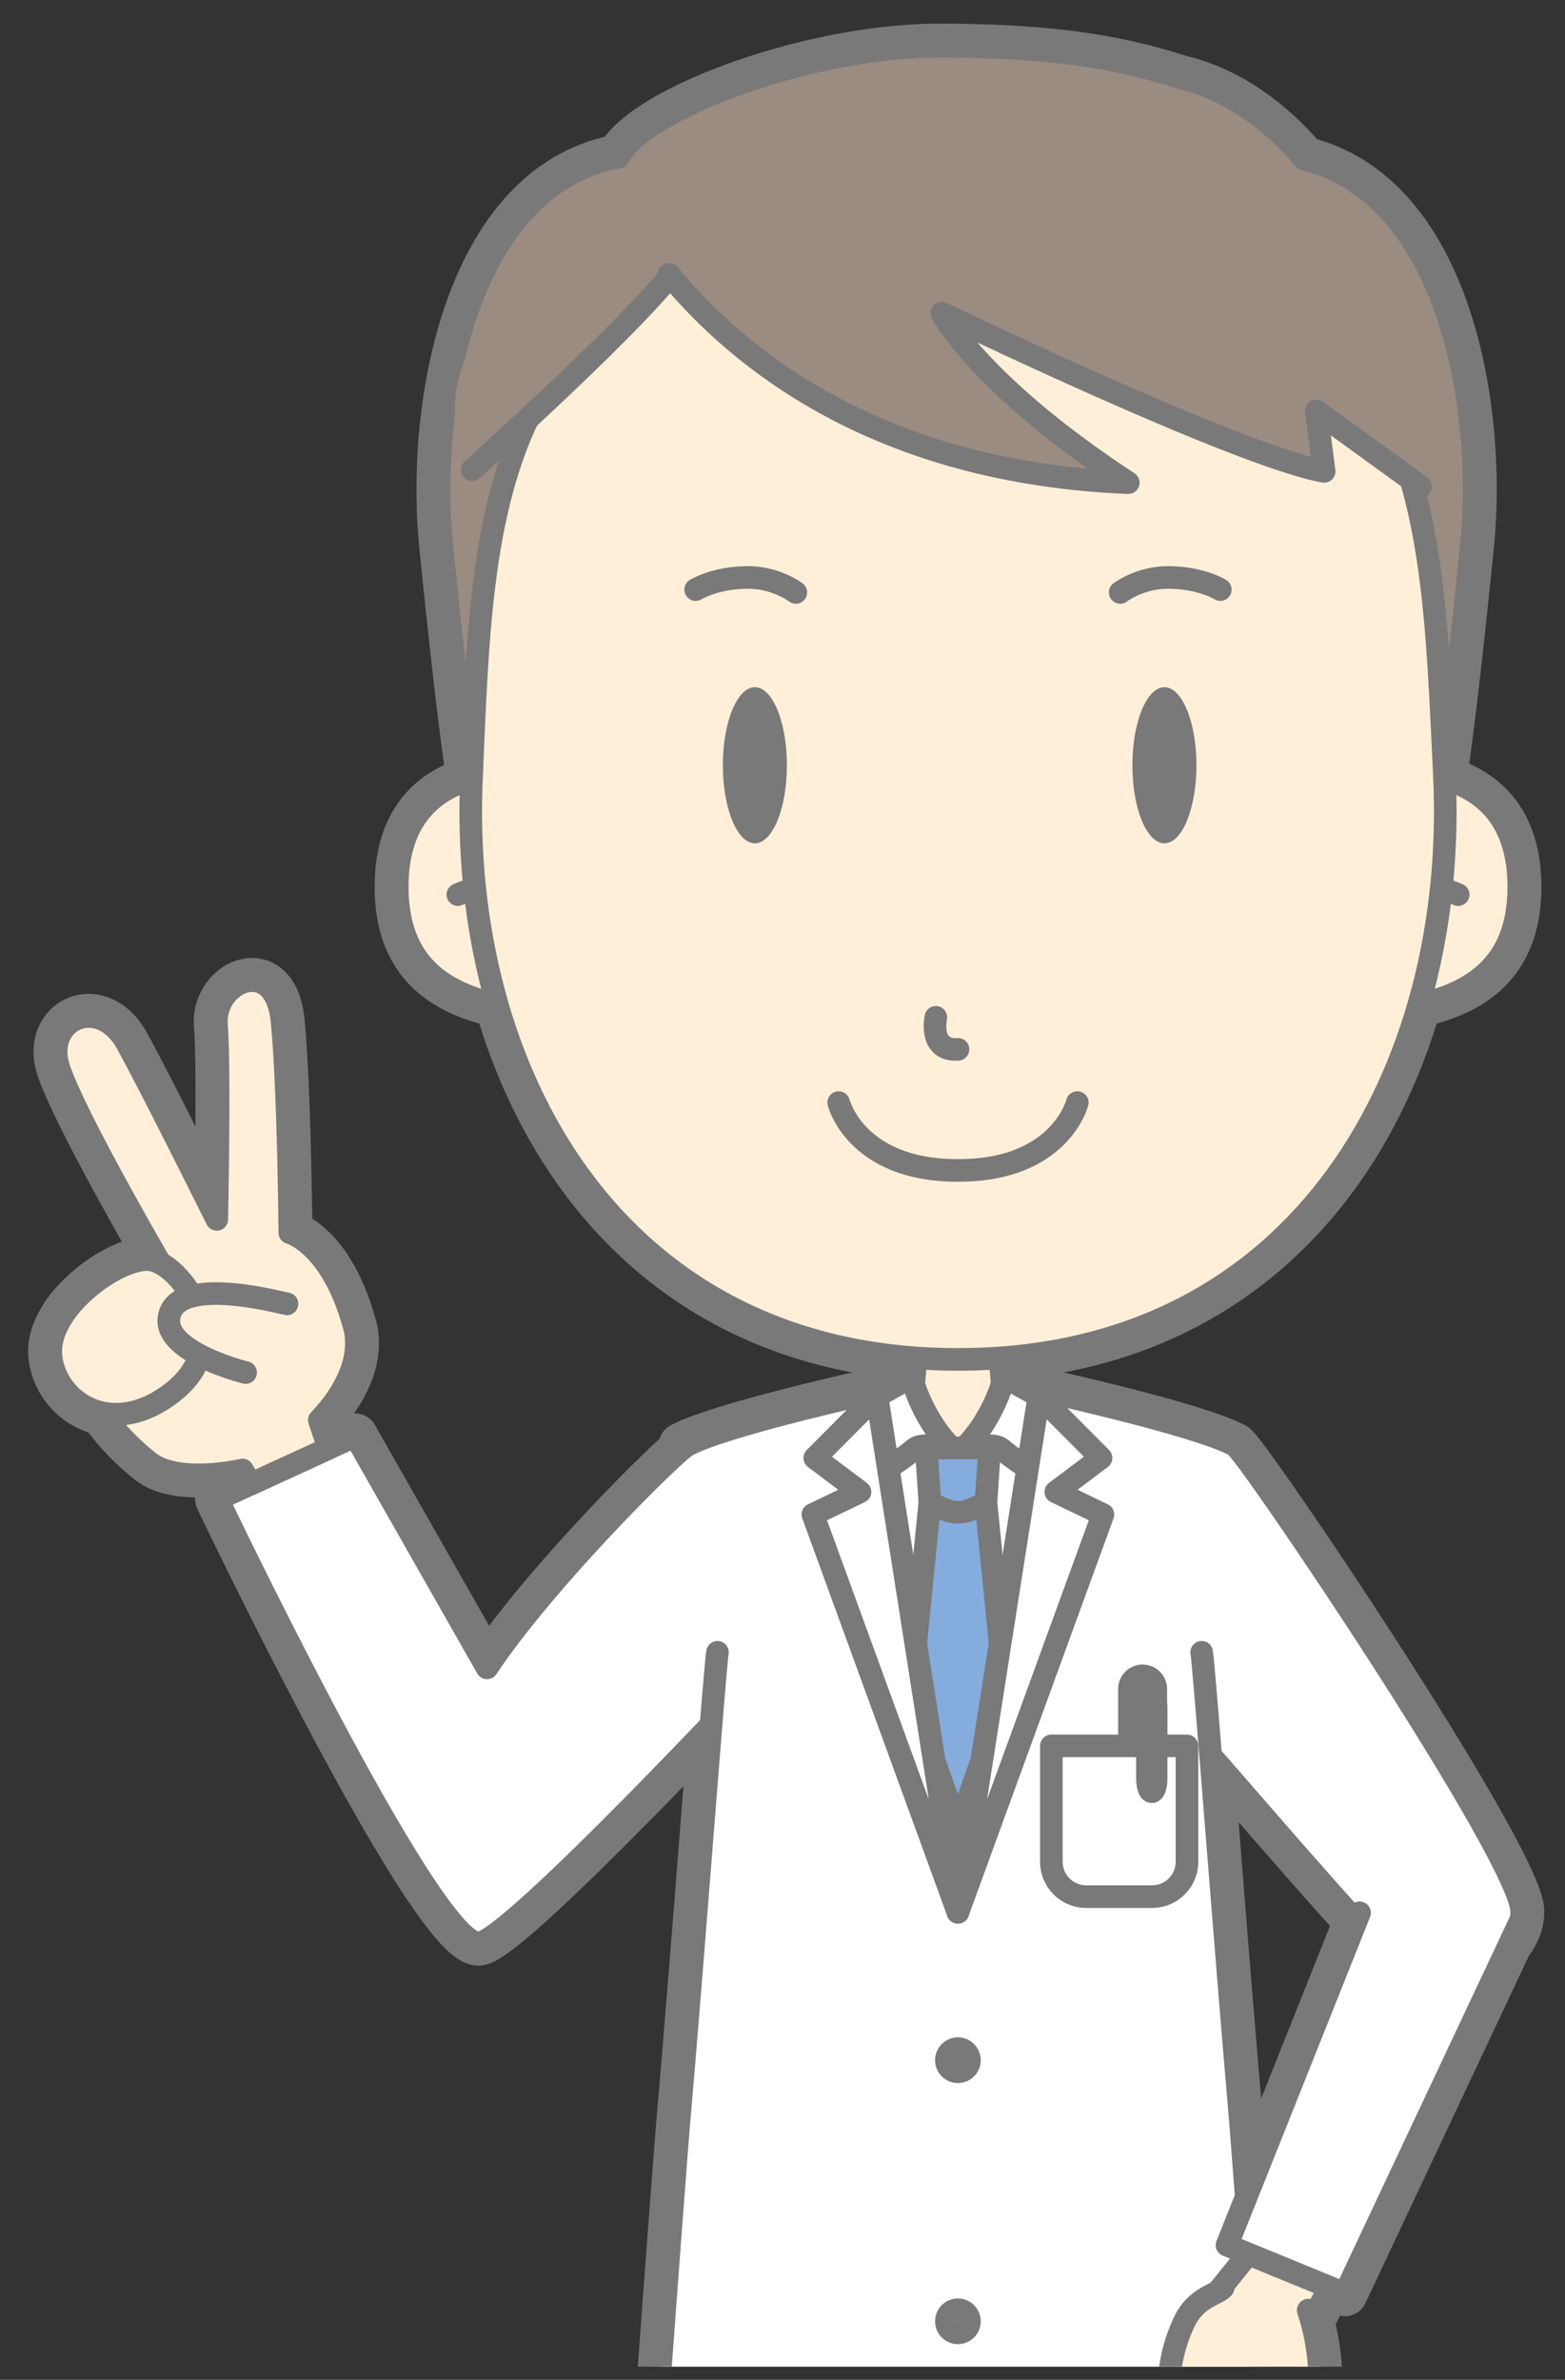 <?xml version="1.0"?>
<svg xmlns="http://www.w3.org/2000/svg" width="277" height="421" viewBox="0 0 277 421">
  <rect x="0" y="0" width="277" height="421" fill="#333333" stroke="none"/>
  <defs>
    <clipPath id="a">
      <path d="M275 1.779v416.897H2.583V1.779H275z"/>
    </clipPath>
  </defs>
  <g clip-path="url(#a)">
    <path d="M220.58 388.651c-.593-7.887-1.048-13.709-1.3-16.595-1.463-16.73-3.563-43.619-5.004-61.495 7.855 8.988 18.363 21.195 25.773 29.313zm48.756-50.485c0-9.334-48.533-81.249-50.783-82.469-6.99-3.793-36.098-10.112-36.121-10.118h-1.111l-3.565-1.985s-.109.456-.355 1.222l-.436-4.6c40.399-2.894 64.611-29.503 74.143-62.484 11.886-2.558 17.709-9.246 17.709-20.843 0-12.16-6.43-17.174-13.141-19.103a6.552 6.552 0 01-.008-.2c.463-3.123 2.194-15.404 4.774-41.201 2.443-24.458-4.104-62.037-29.629-68.229 0 0-8.528-11.196-21.654-14.343-8.571-2.664-19.538-5.629-42.833-5.629-23.294 0-52.624 11.203-56.801 19.586-26.826 4.885-33.839 43.615-31.339 68.615 2.687 26.87 4.452 39.075 4.826 41.541-6.55 2.023-12.7 7.071-12.7 18.963 0 11.596 5.821 18.284 17.703 20.842 9.531 32.979 33.745 59.587 74.14 62.485l-.442 4.662c-.26-.801-.375-1.284-.375-1.284l-3.564 1.985h-1.084c-.024.006-29.132 6.325-36.123 10.118l.162.668c-4.831 4.015-24.99 24.319-34.524 38.69l-23.333-41-14.099 6.47 9.414-4.321-1.668-4.985c4.815-5.037 7.649-11.169 6.166-16.597-3.993-14.628-11.391-16.538-11.391-16.538s-.201-25.487-1.381-37.445c-1.181-11.958-12.221-6.98-11.595.71.624 7.687.05 34.37.05 34.37s-10.937-22.066-15.842-31.041c-4.907-8.978-14.922-4.276-12.094 4.284 2.829 8.559 17.631 33.991 17.631 33.991-.148.061-.285.126-.43.189a4.612 4.612 0 00-1.065-.272c-5.418-.648-18.021 8.36-17.576 16.587.264 4.851 3.915 9.399 9.151 10.489 1.968 2.961 4.711 5.895 8.199 8.681 5.143 4.11 16.575 1.429 16.575 1.429l1.462 2.485-5.84 2.68s37.488 78.512 46.154 78.512c3.76 0 27.565-24.339 41.158-38.567-1.442 17.792-3.898 49.763-5.525 68.389-.637 7.273-2.545 32.981-4.771 63.517-4.219 57.834-3.907 132.983-3.907 132.983h2.053l-3.564 88.022 3.22 5.261-3.851 10.717 8.967.049c-2.492.884-4.747 2.075-6.464 3.687-6.641 6.237-2.546 8.236-2.546 8.236h31.846v-11.799l1.984.011 12.504-104.184h11.737l2.306-38.332 2.307 38.332h11.433l12.504 104.184 1.983-.011v11.799h31.847s4.096-1.999-2.545-8.236c-1.716-1.612-3.972-2.803-6.464-3.687l8.966-.049-3.851-10.717 3.221-5.261-3.565-88.022h2.356s.238-66.842-3.237-123.249a7.37 7.37 0 00.957-.391c7.037-3.502 9.981-22.92 6.397-35.744l3.16-6.04 2.74 1.125 29.154-61.914c1.321-1.642 2.133-3.559 2.133-5.676" fill="#797979"/>
    <path d="M220.58 388.651c-.593-7.887-1.048-13.709-1.3-16.595-1.463-16.73-3.563-43.619-5.004-61.495 7.855 8.988 18.363 21.195 25.773 29.313l-19.469 48.777zm48.756-50.485c0-9.334-48.533-81.249-50.783-82.469-6.99-3.793-36.098-10.112-36.121-10.118h-1.111l-3.565-1.985s-.109.456-.355 1.222l-.436-4.6c40.399-2.894 64.611-29.503 74.143-62.484 11.886-2.558 17.709-9.246 17.709-20.843 0-12.16-6.43-17.174-13.141-19.103a6.552 6.552 0 01-.008-.2c.463-3.123 2.194-15.404 4.774-41.201 2.443-24.458-4.104-62.037-29.629-68.229 0 0-8.528-11.196-21.654-14.343-8.571-2.664-19.538-5.629-42.833-5.629-23.294 0-52.624 11.203-56.801 19.586-26.826 4.885-33.839 43.615-31.339 68.615 2.687 26.87 4.452 39.075 4.826 41.541-6.55 2.023-12.7 7.071-12.7 18.963 0 11.596 5.821 18.284 17.703 20.842 9.531 32.979 33.745 59.587 74.14 62.485l-.442 4.662c-.26-.801-.375-1.284-.375-1.284l-3.564 1.985h-1.084c-.024.006-29.132 6.325-36.123 10.118l.162.668c-4.831 4.015-24.99 24.319-34.524 38.69l-23.333-41-14.099 6.47 9.414-4.321-1.668-4.985c4.815-5.037 7.649-11.169 6.166-16.597-3.993-14.628-11.391-16.538-11.391-16.538s-.201-25.487-1.381-37.445c-1.181-11.958-12.221-6.98-11.595.71.624 7.687.05 34.37.05 34.37s-10.937-22.066-15.842-31.041c-4.907-8.978-14.922-4.276-12.094 4.284 2.829 8.559 17.631 33.991 17.631 33.991-.148.061-.285.126-.43.189a4.612 4.612 0 00-1.065-.272c-5.418-.648-18.021 8.36-17.576 16.587.264 4.851 3.915 9.399 9.151 10.489 1.968 2.961 4.711 5.895 8.199 8.681 5.143 4.11 16.575 1.429 16.575 1.429l1.462 2.485-5.84 2.68s37.488 78.512 46.154 78.512c3.76 0 27.565-24.339 41.158-38.567-1.442 17.792-3.898 49.763-5.525 68.389-.637 7.273-2.545 32.981-4.771 63.517-4.219 57.834-3.907 132.983-3.907 132.983h2.053l-3.564 88.022 3.22 5.261-3.851 10.717 8.967.049c-2.492.884-4.747 2.075-6.464 3.687-6.641 6.237-2.546 8.236-2.546 8.236h31.846v-11.799l1.984.011 12.504-104.184h11.737l2.306-38.332 2.307 38.332h11.433l12.504 104.184 1.983-.011v11.799h31.847s4.096-1.999-2.545-8.236c-1.716-1.612-3.972-2.803-6.464-3.687l8.966-.049-3.851-10.717 3.221-5.261-3.565-88.022h2.356s.238-66.842-3.237-123.249a7.37 7.37 0 00.957-.391c7.037-3.502 9.981-22.92 6.397-35.744l3.16-6.04 2.74 1.125 29.154-61.914c1.321-1.642 2.133-3.559 2.133-5.676z" stroke="#797979" stroke-width="8" stroke-linecap="round" stroke-linejoin="round" fill="none"/>
    <path d="M226.02 663.338l3.221-5.261-9.26-228.618-.321-30.157h-99.943l-.322 30.157-9.258 228.618 3.22 5.261-3.851 10.717 33.787.184 24.991-208.217 1.404-1.556 1.406 1.556 24.99 208.217 33.787-.184z" fill="#A2A2A2"/>
    <path d="M226.02 663.338l3.221-5.261-9.26-228.618-.321-30.157h-99.943l-.322 30.157-9.258 228.618 3.22 5.261-3.851 10.717 33.787.184 24.991-208.217 1.404-1.556 1.406 1.556 24.99 208.217 33.787-.184-3.851-10.717z" stroke="#797979" stroke-width="4" stroke-linecap="round" stroke-linejoin="round" fill="none"/>
    <path d="M230.813 28.156s-8.528-11.196-21.654-14.343c-8.571-2.664-19.538-5.629-42.833-5.629-23.294 0-52.624 11.203-56.801 19.586-26.826 4.885-33.839 43.615-31.339 68.615 3.038 30.386 4.9 42.027 4.9 42.027l.054 2.497 11.534-8.241 74.641-2.532 74.638 2.532 11.534 8.241.054-2.497s1.862-11.641 4.901-42.027c2.443-24.458-4.104-62.037-29.629-68.229" fill="#9B8C81"/>
    <path d="M230.813 28.156s-8.528-11.196-21.654-14.343c-8.571-2.664-19.538-5.629-42.833-5.629-23.294 0-52.624 11.203-56.801 19.586-26.826 4.885-33.839 43.615-31.339 68.615 3.038 30.386 4.9 42.027 4.9 42.027l.054 2.497 11.534-8.241 74.641-2.532 74.638 2.532 11.534 8.241.054-2.497s1.862-11.641 4.901-42.027c2.443-24.458-4.104-62.037-29.629-68.229z" stroke="#797979" stroke-width="4" stroke-linecap="round" stroke-linejoin="round" fill="none"/>
    <path d="M218.553 255.697c-6.994-3.794-36.123-10.118-36.123-10.118h-25.74s-29.129 6.324-36.123 10.118l10.103 41.608h77.78z" fill="#FFF"/>
    <path d="M218.553 255.697c-6.994-3.794-36.123-10.118-36.123-10.118h-25.74s-29.129 6.324-36.123 10.118l10.103 41.608h77.78l10.103-41.608z" stroke="#797979" stroke-width="4" stroke-linecap="round" stroke-linejoin="round" fill="none"/>
    <path d="M182.432 245.579h-4.959l-1.424-15.032-6.488-4.22-6.49 4.22-1.424 15.032h-4.957c-3.85 7.501 7.761 14.996 7.761 14.996l5.11 7.355 5.109-7.355s11.612-7.495 7.762-14.996" fill="#FFEFD9"/>
    <path d="M182.432 245.579h-4.959l-1.424-15.032-6.488-4.22-6.49 4.22-1.424 15.032h-4.957c-3.85 7.501 7.761 14.996 7.761 14.996l5.11 7.355 5.109-7.355s11.612-7.495 7.762-14.996z" stroke="#797979" stroke-width="4" stroke-linecap="round" stroke-linejoin="round" fill="none"/>
    <path d="M182.43 245.579s29.129 6.324 36.123 10.118c2.25 1.22 50.783 73.135 50.783 82.469 0 9.334-15.695 14.89-22.027 9.223-6.475-5.793-29.123-32.579-39.078-43.68" fill="#FFF"/>
    <path d="M182.43 245.579s29.129 6.324 36.123 10.118c2.25 1.22 50.783 73.135 50.783 82.469 0 9.334-15.695 14.89-22.027 9.223-6.475-5.793-29.123-32.579-39.078-43.68" stroke="#797979" stroke-width="4" stroke-linecap="round" stroke-linejoin="round" fill="none"/>
    <path d="M157.743 245.579s-29.13 6.324-36.124 10.118c-2.25 1.22-25.08 23.782-35.414 39.358l-23.333-41-24.333 11.166s37.488 78.512 46.154 78.512c5.313 0 50.645-48.593 50.645-48.593" fill="#FFF"/>
    <path d="M157.743 245.579s-29.13 6.324-36.124 10.118c-2.25 1.22-25.08 23.782-35.414 39.358l-23.333-41-24.333 11.166s37.488 78.512 46.154 78.512c5.313 0 50.645-48.593 50.645-48.593" stroke="#797979" stroke-width="4" stroke-linecap="round" stroke-linejoin="round" fill="none"/>
    <path d="M126.992 292.305c-.396 1.749-4.363 54.878-6.666 81.25-.637 7.273-2.545 32.981-4.771 63.517-4.219 57.834-3.907 132.983-3.907 132.983h55.886l2.306-38.332 2.307 38.332h55.885s.271-75.908-3.971-134.204c-2.235-30.71-4.147-56.532-4.781-63.795-2.305-26.372-6.196-78.002-6.592-79.751" fill="#FFF"/>
    <path d="M126.992 292.305c-.396 1.749-4.363 54.878-6.666 81.25-.637 7.273-2.545 32.981-4.771 63.517-4.219 57.834-3.907 132.983-3.907 132.983h55.886l2.306-38.332 2.307 38.332h55.885s.271-75.908-3.971-134.204c-2.235-30.71-4.147-56.532-4.781-63.795-2.305-26.372-6.196-78.002-6.592-79.751" stroke="#797979" stroke-width="4" stroke-linecap="round" stroke-linejoin="round" fill="none"/>
    <path d="M169.547 319.531l19.473-65.209-19.598 1.853-19.346-1.853z" fill="#FFF"/>
    <path d="M169.547 319.531l19.473-65.209-19.598 1.853-19.346-1.853 19.471 65.209z" stroke="#797979" stroke-width="4" stroke-linecap="round" stroke-linejoin="round" fill="none"/>
    <path d="M177.756 243.594s-1.922 8.147-8.209 13.603c0 0 5.764-2.655 7.86-.747 2.095 1.909 10.48 7.157 10.48 7.157l-4.193-16.706z" fill="#FFF"/>
    <path d="M177.756 243.594s-1.922 8.147-8.209 13.603c0 0 5.764-2.655 7.86-.747 2.095 1.909 10.48 7.157 10.48 7.157l-4.193-16.706-5.938-3.307z" stroke="#797979" stroke-width="4" stroke-linecap="round" stroke-linejoin="round" fill="none"/>
    <path d="M161.338 243.594s1.922 8.147 8.209 13.603c0 0-5.763-2.655-7.859-.747-2.096 1.909-10.479 7.157-10.479 7.157l4.192-16.706z" fill="#FFF"/>
    <path d="M161.338 243.594s1.922 8.147 8.209 13.603c0 0-5.763-2.655-7.859-.747-2.096 1.909-10.479 7.157-10.479 7.157l4.192-16.706 5.937-3.307z" stroke="#797979" stroke-width="4" stroke-linecap="round" stroke-linejoin="round" fill="none"/>
    <path d="M174.565 266.298l-5.018-.359-5.017.359-3.344 33.43 8.361 23.681 8.362-23.681z" fill="#84ADDE"/>
    <path d="M174.565 266.298l-5.018-.359-5.017.359-3.344 33.43 8.361 23.681 8.362-23.681-3.344-33.43z" stroke="#797979" stroke-width="4" stroke-linecap="round" stroke-linejoin="round" fill="none"/>
    <path d="M163.932 256.166l.641 9.5s2.593 1.875 4.974 1.875c2.381 0 4.975-1.875 4.975-1.875l.638-9.5z" fill="#84ADDE"/>
    <path d="M163.932 256.166l.641 9.5s2.593 1.875 4.974 1.875c2.381 0 4.975-1.875 4.975-1.875l.638-9.5h-11.228z" stroke="#797979" stroke-width="4" stroke-linecap="round" stroke-linejoin="round" fill="none"/>
    <path d="M171.588 364.466a2.04 2.04 0 11-4.082 0 2.041 2.041 0 014.082 0" fill="#FFF"/>
    <path d="M171.588 364.466a2.04 2.04 0 11-4.082 0 2.041 2.041 0 014.082 0z" stroke="#797979" stroke-width="4" stroke-linecap="round" stroke-linejoin="round" fill="none"/>
    <path d="M171.588 410.658a2.041 2.041 0 11-4.083 0 2.041 2.041 0 014.083 0" fill="#FFF"/>
    <path d="M171.588 410.658a2.041 2.041 0 11-4.083 0 2.041 2.041 0 014.083 0z" stroke="#797979" stroke-width="4" stroke-linecap="round" stroke-linejoin="round" fill="none"/>
    <path d="M155.2 246.901l-10.987 11.025 8 6-8.332 4 25.666 70.377z" fill="#FFF"/>
    <path d="M155.2 246.901l-10.987 11.025 8 6-8.332 4 25.666 70.377-14.347-91.402z" stroke="#797979" stroke-width="4" stroke-linecap="round" stroke-linejoin="round" fill="none"/>
    <path d="M183.897 246.901l10.984 11.025-8 6 8.334 4-25.668 70.377z" fill="#FFF"/>
    <path d="M183.897 246.901l10.984 11.025-8 6 8.334 4-25.668 70.377 14.35-91.402z" stroke="#797979" stroke-width="4" stroke-linecap="round" stroke-linejoin="round" fill="none"/>
    <path d="M204.571 311.136a2.334 2.334 0 01-4.666 0v-12.334a2.333 2.333 0 014.666 0z" fill="#797979"/>
    <path d="M204.571 311.136a2.334 2.334 0 01-4.666 0v-12.334a2.333 2.333 0 014.666 0v12.334z" stroke="#797979" stroke-width="4" stroke-linecap="round" stroke-linejoin="round" fill="none"/>
    <path d="M186.088 308.854v20.505a6.173 6.173 0 006.172 6.171h11.656a6.171 6.171 0 006.172-6.171v-20.505z" fill="#FFF"/>
    <path d="M186.088 308.854v20.505a6.173 6.173 0 006.172 6.171h11.656a6.171 6.171 0 006.172-6.171v-20.505h-24z" stroke="#797979" stroke-width="4" stroke-linecap="round" stroke-linejoin="round" fill="none"/>
    <path d="M204.631 314.636c0 1.288-.346 2.333-.773 2.333-.424 0-.77-1.045-.77-2.333v-12.334c0-1.288.346-2.333.77-2.333.427 0 .773 1.045.773 2.333z" fill="#797979"/>
    <path d="M204.631 314.636c0 1.288-.346 2.333-.773 2.333-.424 0-.77-1.045-.77-2.333v-12.334c0-1.288.346-2.333.77-2.333.427 0 .773 1.045.773 2.333v12.334z" stroke="#797979" stroke-width="4" stroke-linecap="round" stroke-linejoin="round" fill="none"/>
    <path d="M98.455 137.253s-28.143-5.807-28.143 19.636c0 14.967 9.688 21.763 29.606 22.048" fill="#FFEFD9"/>
    <path d="M98.455 137.253s-28.143-5.807-28.143 19.636c0 14.967 9.688 21.763 29.606 22.048" stroke="#797979" stroke-width="4" stroke-linecap="round" stroke-linejoin="round" fill="none"/>
    <path d="M81.037 158.266s3.687-1.703 7.203-1.682" fill="#FFEFD9"/>
    <path d="M81.037 158.266s3.687-1.703 7.203-1.682" stroke="#797979" stroke-width="4" stroke-linecap="round" stroke-linejoin="round" fill="none"/>
    <path d="M240.674 137.253s28.143-5.807 28.143 19.636c0 14.967-9.69 21.763-29.608 22.048" fill="#FFEFD9"/>
    <path d="M240.674 137.253s28.143-5.807 28.143 19.636c0 14.967-9.69 21.763-29.608 22.048" stroke="#797979" stroke-width="4" stroke-linecap="round" stroke-linejoin="round" fill="none"/>
    <path d="M258.092 158.266s-3.689-1.703-7.205-1.682" fill="#FFEFD9"/>
    <path d="M258.092 158.266s-3.689-1.703-7.205-1.682" stroke="#797979" stroke-width="4" stroke-linecap="round" stroke-linejoin="round" fill="none"/>
    <path d="M255.647 137.059c2.531 51.248-24.621 103.431-86.082 103.431-61.173 0-88.358-51.691-86.118-102.704 2.184-49.694 1.701-98.747 86.118-98.747 84.414 0 83.638 48.575 86.082 98.02" fill="#FFEFD9"/>
    <path d="M255.647 137.059c2.531 51.248-24.621 103.431-86.082 103.431-61.173 0-88.358-51.691-86.118-102.704 2.184-49.694 1.701-98.747 86.118-98.747 84.414 0 83.638 48.575 86.082 98.02z" stroke="#797979" stroke-width="4" stroke-linecap="round" stroke-linejoin="round" fill="none"/>
    <path d="M83.564 83.09s31.17-27.876 36.854-36.775l-1.363-11.29S67.702 54.242 83.564 83.09" fill="#9B8C81"/>
    <path d="M83.564 83.09s31.17-27.876 36.854-36.775" fill="#9C8A76"/>
    <path d="M83.564 83.09s31.17-27.876 36.854-36.775" stroke="#797979" stroke-width="4" stroke-linecap="round" stroke-linejoin="round" fill="none"/>
    <path d="M251.451 86.055l-18.468-13.37 1.385 10.704c-15.366-2.765-67.667-28.001-67.667-28.001s6.5 12.667 33 30.001c-44.5-1.834-75.249-28.834-87.553-43.732 0 0-4.196-7.852.554-11.852s35.689-20.841 72.999-15c37.313 5.841 55.5 26.25 61.75 41s4 30.25 4 30.25" fill="#9B8C81"/>
    <path d="M118.379 48.513c12.303 14.898 36.822 35.042 81.322 36.876-26.5-17.334-33-30.001-33-30.001s52.301 25.236 67.667 28.001l-1.385-10.704 18.468 13.37" stroke="#797979" stroke-width="4" stroke-linecap="round" stroke-linejoin="round" fill="none"/>
    <path d="M211.768 135.381c0 7.627-2.539 13.81-5.67 13.81-3.129 0-5.668-6.183-5.668-13.81 0-7.627 2.539-13.809 5.668-13.809 3.131 0 5.67 6.182 5.67 13.809M127.941 135.381c0 7.627 2.537 13.81 5.668 13.81 3.132 0 5.669-6.183 5.669-13.81 0-7.627-2.537-13.809-5.669-13.809-3.131 0-5.668 6.182-5.668 13.809" fill="#797979"/>
    <path d="M148.444 195.055s3 12 21 12M190.678 195.055s-3 12-21 12M165.643 179.972s-1.334 6 3.918 5.667M123.127 104.305s3.433-2.15 9.283-2.15c4.985 0 8.452 2.65 8.452 2.65M215.996 104.305s-3.435-2.15-9.285-2.15c-4.982 0-8.451 2.65-8.451 2.65" stroke="#797979" stroke-width="4" stroke-linecap="round" stroke-linejoin="round" fill="none"/>
    <path d="M231.801 411.335l9.438-18.044-11.059-6.055-15.539 19.319" fill="#FFEFD9"/>
    <path d="M231.801 411.335l9.438-18.044-11.059-6.055-15.539 19.319" stroke="#797979" stroke-width="4" stroke-linecap="round" stroke-linejoin="round" fill="none"/>
    <path d="M216.5 404.706c-1.082 1.258-4.828 1.608-6.943 6.146-3.961 8.497-3.531 18.442 1.986 19.833 5.043 1.27 2.844-7.114 2.844-7.114s.473 28.264 11.365 22.844c7.213-3.589 10.127-23.902 6.119-36.694-.73-2.332 0 0 0 0" fill="#FFEFD9"/>
    <path d="M216.5 404.706c-1.082 1.258-4.828 1.608-6.943 6.146-3.961 8.497-3.531 18.442 1.986 19.833 5.043 1.27 2.844-7.114 2.844-7.114s.473 28.264 11.365 22.844c7.213-3.589 10.127-23.902 6.119-36.694-.73-2.332 0 0 0 0" stroke="#797979" stroke-width="4" stroke-linecap="round" stroke-linejoin="round" fill="none"/>
    <path d="M269.2 339.6l-31.151 66.156-20.875-8.567 23.467-58.801" fill="#FFF"/>
    <path d="M269.2 339.6l-31.151 66.156-20.875-8.567 23.467-58.801" stroke="#797979" stroke-width="4" stroke-linecap="round" stroke-linejoin="round" fill="none"/>
    <path d="M42.917 260.056s-11.432 2.681-16.575-1.429c-15.787-12.612-16.398-28.271 1.721-35.674 0 0-14.802-25.432-17.631-33.991-2.828-8.56 7.187-13.262 12.094-4.284 4.905 8.975 15.842 31.041 15.842 31.041s.574-26.683-.05-34.37c-.626-7.69 10.414-12.668 11.595-.71 1.18 11.958 1.381 37.445 1.381 37.445s7.398 1.91 11.391 16.538c1.483 5.428-1.351 11.56-6.166 16.597l1.668 4.985-13.808 6.337z" fill="#FFEFD9"/>
    <path d="M42.917 260.056s-11.432 2.681-16.575-1.429c-15.787-12.612-16.398-28.271 1.721-35.674 0 0-14.802-25.432-17.631-33.991-2.828-8.56 7.187-13.262 12.094-4.284 4.905 8.975 15.842 31.041 15.842 31.041s.574-26.683-.05-34.37c-.626-7.69 10.414-12.668 11.595-.71 1.18 11.958 1.381 37.445 1.381 37.445s7.398 1.91 11.391 16.538c1.483 5.428-1.351 11.56-6.166 16.597l1.668 4.985-13.808 6.337-1.462-2.485z" stroke="#797979" stroke-width="4" stroke-linecap="round" stroke-linejoin="round" fill="none"/>
    <path d="M26.568 222.87c-5.418-.648-18.021 8.36-17.576 16.587.446 8.231 10.645 15.598 21.793 6.66 11.149-8.939 1.199-22.595-4.217-23.247" fill="#FFEFD9"/>
    <path d="M26.568 222.87c-5.418-.648-18.021 8.36-17.576 16.587.446 8.231 10.645 15.598 21.793 6.66 11.149-8.939 1.199-22.595-4.217-23.247z" stroke="#797979" stroke-width="4" stroke-linecap="round" stroke-linejoin="round" fill="none"/>
    <path d="M50.799 230.663c-.845-.095-20.015-5.421-20.903 2.598-.67 6.04 13.578 9.555 13.578 9.555" fill="#FFEFD9"/>
    <path d="M50.799 230.663c-.845-.095-20.015-5.421-20.903 2.598-.67 6.04 13.578 9.555 13.578 9.555" stroke="#797979" stroke-width="4" stroke-linecap="round" stroke-linejoin="round" fill="none"/>
  </g>
</svg>

